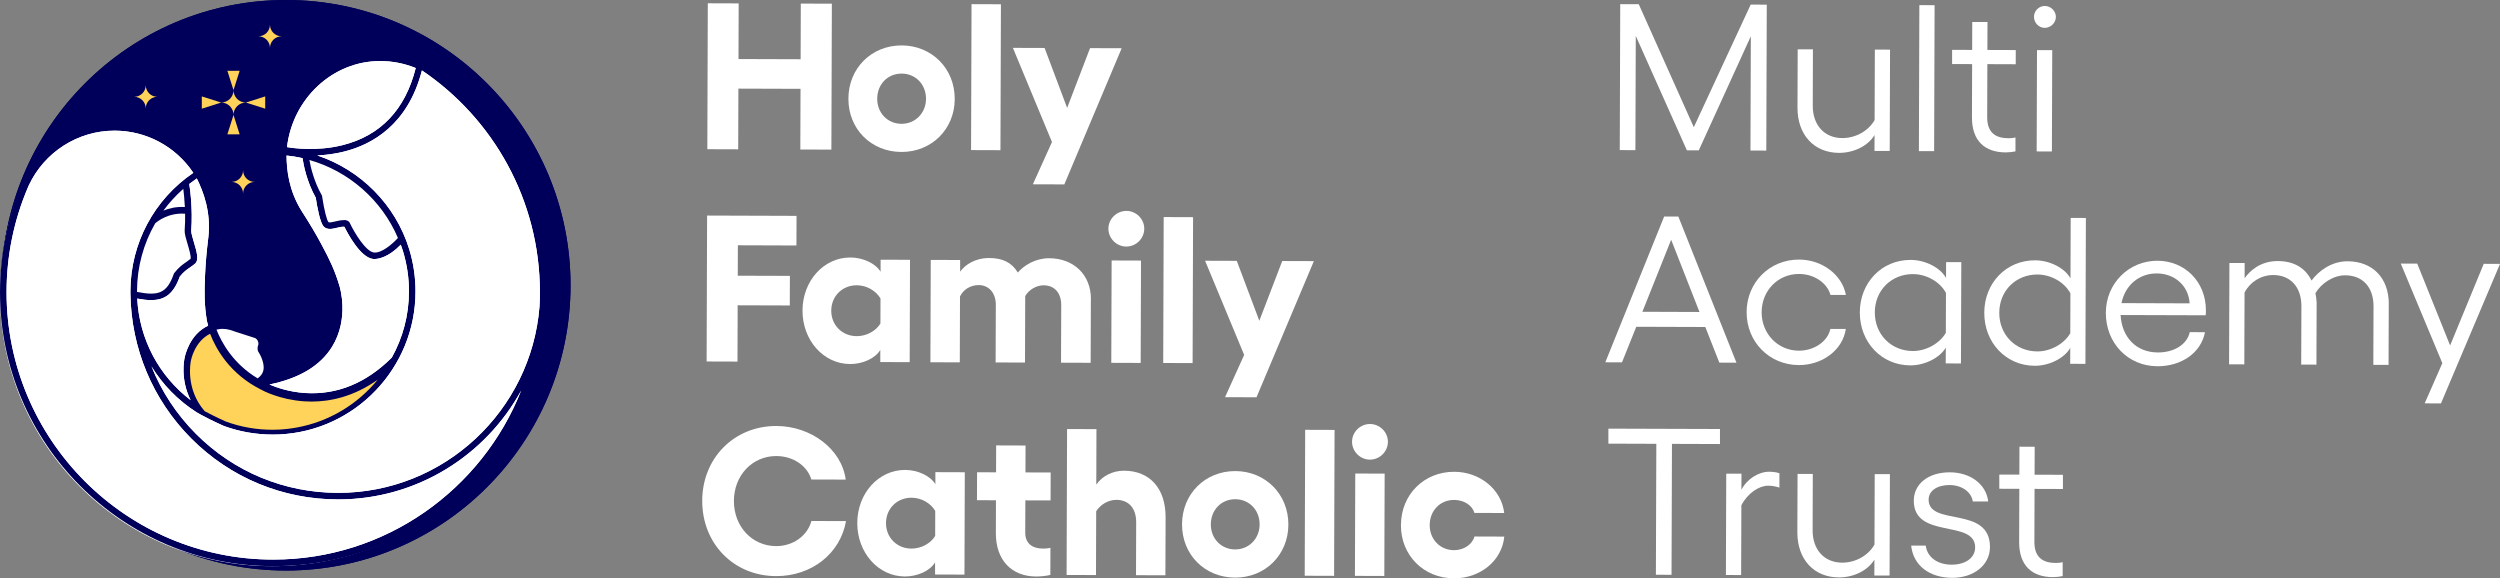 <?xml version="1.0" encoding="UTF-8"?> <svg xmlns="http://www.w3.org/2000/svg" id="Layer_1" data-name="Layer 1" viewBox="0 0 745.26 172.4"><rect x="0" y="0" width="745.26" height="172.4" fill="#808080" stroke="none"/><defs><style> .cls-1 { fill: #ffd359; } .cls-1, .cls-2, .cls-3 { stroke-width: 0px; } .cls-2 { fill: #00005a; } .cls-3 { fill: #fff; } </style></defs><path class="cls-3" d="M247.98,1.1l-.14,43.5-9.26-.03.06-18.09-18.52-.06-.06,18.09-9.2-.03.14-43.5,9.2.03-.05,16.59,18.52.06.05-16.59,9.26.03Z"></path><path class="cls-3" d="M284.61,29.5c-.03,9.07-6.95,15.83-15.9,15.8-9.01-.03-15.83-6.83-15.8-15.9.03-9.07,6.89-15.89,15.9-15.86,8.95.03,15.83,6.89,15.8,15.96ZM261.5,29.43c-.01,4.23,3.08,7.47,7.25,7.48,4.1.01,7.28-3.21,7.3-7.43.01-4.35-3.14-7.53-7.25-7.54-4.16-.01-7.28,3.15-7.3,7.5Z"></path><path class="cls-3" d="M298.24,44.77l-8.76-.03.14-43.5,8.76.03-.14,43.5Z"></path><path class="cls-3" d="M334.38,14.38l-17.1,40.59-9.38-.03,5.7-12.6-11.65-28.07,9.45.03,6.72,17.86,6.83-17.81,9.45.03Z"></path><path class="cls-3" d="M237.45,64.35l-.03,8.83-17.46-.06-.03,9.07,15.54.05-.03,8.82-15.54-.05-.05,16.78-9.2-.03.14-43.5,26.66.09Z"></path><path class="cls-3" d="M271.28,77.45l-.1,30.51-8.76-.03v-3.61c-1.49,2.48-5.16,4.21-9.01,4.2-7.96-.03-14.21-7.13-14.18-15.96.03-8.82,6.33-15.83,14.28-15.8,3.79.01,7.51,1.77,9,4.26v-3.6s8.77.03,8.77.03ZM262.46,96.44l.02-7.46c-1.3-2.24-4.03-3.93-7.07-3.94-4.29-.01-7.59,3.21-7.61,7.56-.01,4.35,3.27,7.59,7.56,7.61,3.05.01,5.79-1.6,7.1-3.77Z"></path><path class="cls-3" d="M325.19,89.19l-.06,18.96-8.83-.03.06-17.15c.01-3.67-2.03-5.91-5.26-5.92-2.17,0-4.42,1.35-5.48,3.21l-.06,19.82-8.76-.03.06-17.15c.01-3.67-2.16-5.91-5.08-5.92-2.55,0-4.67,1.41-5.6,3.4l-.06,19.64-8.76-.03.1-30.51,8.76.03v3.48c1.42-1.98,4.35-4.09,8.7-4.07,3.85.01,6.65,1.26,8.5,4.32,1.87-2.17,5.3-4.27,9.34-4.26,7.27.02,12.48,4.89,12.45,12.22Z"></path><path class="cls-3" d="M341.11,68.17c0,2.92-2.44,5.34-5.36,5.33-2.92,0-5.34-2.44-5.33-5.36,0-2.86,2.44-5.27,5.36-5.27,2.92,0,5.34,2.44,5.33,5.3ZM340.14,77.67l-.1,30.52-8.76-.03.1-30.51,8.76.03Z"></path><path class="cls-3" d="M355.52,108.24l-8.76-.03.14-43.5,8.76.03-.14,43.5Z"></path><path class="cls-3" d="M391.67,77.84l-17.1,40.59-9.38-.03,5.7-12.6-11.65-28.07,9.45.03,6.72,17.86,6.83-17.81,9.45.03Z"></path><path class="cls-3" d="M209.33,149.29c.04-12.74,9.52-22.34,22.14-22.3,10.25.03,19.43,6.84,20.64,15.98l-10.25-.03c-1.17-4.04-5.38-6.98-10.42-6.99-7.15-.02-12.64,5.74-12.66,13.38-.02,7.64,5.43,13.44,12.57,13.47,5.1.02,9.39-3.14,10.53-7.49l10.32.03c-1.71,9.69-10.25,16.44-20.87,16.4-12.62-.04-22.03-9.71-21.99-22.45Z"></path><path class="cls-3" d="M287.61,140.78l-.1,30.51-8.76-.03v-3.61c-1.49,2.48-5.16,4.21-9.01,4.2-7.95-.03-14.21-7.13-14.18-15.96.03-8.82,6.33-15.83,14.28-15.8,3.79.01,7.51,1.77,9,4.26v-3.6s8.77.03,8.77.03ZM278.78,159.77l.02-7.46c-1.3-2.24-4.03-3.93-7.07-3.94-4.29-.01-7.59,3.21-7.61,7.56-.01,4.35,3.27,7.59,7.56,7.61,3.05.01,5.79-1.6,7.1-3.77Z"></path><path class="cls-3" d="M305.66,149.17l-.03,9.63c-.01,3.29,2.22,4.73,5.27,4.74.75,0,1.55-.06,2.24-.24l-.03,8.08c-1.18.31-2.98.49-4.23.48-7.21-.02-12.04-4.76-12.01-12.97l.03-9.76-5.66-.02.03-8.33,5.66.02.03-8.02,8.76.03-.03,8.02,7.52.02-.03,8.33-7.52-.02Z"></path><path class="cls-3" d="M347.47,154.22l-.06,17.28-8.76-.03.05-15.79c.01-4.23-2.28-6.66-5.88-6.67-2.42,0-4.73,1.35-6.04,3.4l-.06,19.02-8.76-.03.14-43.5,8.76.03-.05,16.53c1.75-2.54,4.86-4.15,8.28-4.14,7.71.02,12.41,5.32,12.38,13.9Z"></path><path class="cls-3" d="M384.07,156.39c-.03,9.07-6.95,15.83-15.9,15.8-9.01-.03-15.83-6.83-15.8-15.9.03-9.07,6.89-15.89,15.9-15.86,8.95.03,15.83,6.89,15.8,15.96ZM360.95,156.31c-.01,4.23,3.08,7.47,7.25,7.48,4.1.01,7.28-3.21,7.3-7.43.01-4.35-3.14-7.53-7.25-7.54-4.16-.01-7.28,3.15-7.3,7.5Z"></path><path class="cls-3" d="M397.7,171.66l-8.76-.03.14-43.5,8.76.03-.14,43.5Z"></path><path class="cls-3" d="M413.74,131.69c0,2.92-2.44,5.34-5.36,5.33-2.92,0-5.34-2.44-5.33-5.36,0-2.86,2.44-5.27,5.36-5.26,2.92,0,5.34,2.44,5.33,5.3ZM412.77,141.19l-.1,30.51-8.76-.03.1-30.51,8.76.03Z"></path><path class="cls-3" d="M417.63,156.5c.03-9.07,6.89-15.89,15.9-15.86,7.64.02,14.09,5.27,14.88,12.29l-8.89-.03c-.61-2.24-3.09-3.86-6.02-3.87-4.16-.01-7.28,3.15-7.3,7.5-.01,4.23,3.08,7.47,7.25,7.48,2.92,0,5.47-1.72,6.1-4.08l8.89.03c-.71,7.27-7.25,12.47-15.02,12.44-9.01-.03-15.83-6.83-15.8-15.9Z"></path><g><path class="cls-3" d="M482.99,1.24l5.53.02,16.41,36.66,16.96-36.55,4.79.02-.14,43.5-4.72-.02.11-34.06-15.52,34.01h-3.54s-15.24-34.12-15.24-34.12l-.11,34.06-4.66-.02.14-43.5Z"></path><path class="cls-3" d="M563.43,14.8l-.1,30.2h-4.54s.02-4.74.02-4.74c-1.94,3.23-6.17,5.32-10.58,5.31-7.46-.02-12.41-5.39-12.39-13.46l.06-17.4h4.54s-.05,16.79-.05,16.79c-.02,5.84,3.51,9.64,8.79,9.66,3.98.01,7.78-2.09,9.65-5.37l.07-21.01,4.54.02Z"></path><path class="cls-3" d="M576.57,45.05h-4.54s.14-43.52.14-43.52l4.54.02-.14,43.5Z"></path><path class="cls-3" d="M592.44,19.12l-.05,15.79c-.02,4.6,2.47,6.29,6.32,6.3.68,0,1.49-.06,2.11-.24v4.16c-.82.18-2,.3-2.94.3-6.15-.02-10.06-3.39-10.03-10.47l.05-15.85-5.97-.02v-4.23s5.98.02,5.98.02l.03-8.33h4.54s-.03,8.34-.03,8.34l8.45.03v4.23s-8.47-.03-8.47-.03Z"></path><path class="cls-3" d="M612.87,5.02c0,1.8-1.56,3.29-3.31,3.28-1.8,0-3.23-1.5-3.22-3.3,0-1.74,1.44-3.23,3.24-3.22,1.74,0,3.29,1.5,3.28,3.24ZM611.78,14.96l-.1,30.2-4.54-.02.1-30.2h4.54Z"></path><path class="cls-3" d="M508.35,97.48l-20.57-.07-4.26,10.61-4.97-.02,17.54-43.45h4.23s17.32,43.57,17.32,43.57l-5.1-.02-4.19-10.64ZM506.62,93l-8.44-21.53-8.58,21.47,17.03.06Z"></path><path class="cls-3" d="M520.67,93.05c.03-8.89,6.89-15.7,15.65-15.67,6.84.02,12.85,4.52,13.95,10.55h-4.6c-.98-3.62-4.89-6.25-9.36-6.26-6.28-.02-11.14,4.94-11.16,11.4-.02,6.4,4.81,11.45,11.09,11.47,4.41.01,8.52-2.58,9.41-6.49h4.6c-.95,6.41-7.12,10.81-14.02,10.78-8.76-.03-15.58-6.89-15.55-15.77Z"></path><path class="cls-3" d="M584.67,78.15l-.1,30.2-4.54-.02.02-4.72c-1.75,3.04-6.23,5.32-10.58,5.31-8.58-.03-15.08-6.89-15.05-15.83.03-8.89,6.58-15.64,15.15-15.61,4.41.01,8.88,2.33,10.55,5.38l.02-4.72h4.54ZM580.06,99.21l.04-11.87c-1.73-3.3-5.76-5.61-9.8-5.63-6.46-.02-11.39,4.81-11.41,11.4-.02,6.59,4.87,11.51,11.34,11.53,3.98.01,8.02-2.27,9.84-5.44Z"></path><path class="cls-3" d="M621.81,64.97l-.14,43.5-4.54-.02.02-4.72c-1.75,3.04-6.23,5.32-10.58,5.31-8.58-.03-15.08-6.89-15.05-15.83.03-8.89,6.58-15.64,15.15-15.61,4.41.01,8.88,2.33,10.55,5.38l.06-18.02,4.54.02ZM617.16,99.33l.04-11.87c-1.73-3.3-5.76-5.61-9.8-5.63-6.46-.02-11.39,4.81-11.41,11.4-.02,6.59,4.87,11.51,11.34,11.53,3.98.01,8.02-2.27,9.84-5.44Z"></path><path class="cls-3" d="M657.52,93.99l-25.36-.08c.35,6.59,4.63,11.14,11.09,11.16,4.79.02,8.71-2.33,9.53-6.06l4.54.02c-1.2,6.15-6.99,10.17-14.2,10.15-8.76-.03-15.39-6.89-15.36-15.96.03-8.7,6.82-15.51,15.4-15.49,8.14.03,14.46,6.26,14.43,14.84,0,.43,0,.99-.07,1.43ZM652.74,90.43c-.29-5.16-4.38-8.9-9.79-8.92-5.34-.02-9.46,3.57-10.53,8.85l20.32.07Z"></path><path class="cls-3" d="M712.1,90.69l-.06,18.09-4.54-.02.06-17.4c.02-5.72-3.2-9.27-8.42-9.29-3.6-.01-7.15,2.4-8.9,5.31.18.87.3,1.74.36,2.74l-.06,18.58-4.54-.02.06-17.4c.02-5.72-3.26-9.27-8.36-9.29-3.79-.01-6.97,2.15-8.59,5.19l-.07,21.44-4.54-.02.1-30.2h4.54s-.01,4.55-.01,4.55c1.5-2.17,4.68-5.14,9.9-5.13,4.72.02,8.14,1.95,10.05,5.81,2.12-2.85,5.92-5.76,10.77-5.74,7.4.02,12.29,4.95,12.26,12.78Z"></path><path class="cls-3" d="M745.26,78.68l-17.6,41.58-4.85-.02,5.26-11.98-12.39-29.69,4.91.02,9.8,24.39,10.02-24.33,4.85.02Z"></path><path class="cls-3" d="M512.71,132.37l-14.29-.05-.13,39.03-4.66-.02.13-39.03-14.29-.05v-4.47s33.26.11,33.26.11v4.47Z"></path><path class="cls-3" d="M530.45,141.07v4.29c-1.07-.38-2.31-.57-3.37-.57-2.67,0-6.04,2.16-7.97,5.82l-.07,20.82-4.54-.02.1-30.2h4.54s-.02,4.8-.02,4.8c1.69-3.29,5.18-5.39,8.28-5.38,1.24,0,2.36.19,3.04.45Z"></path><path class="cls-3" d="M563.39,141.36l-.1,30.2h-4.54s.02-4.74.02-4.74c-1.94,3.23-6.17,5.33-10.58,5.31-7.46-.02-12.41-5.39-12.39-13.46l.06-17.4,4.54.02-.05,16.78c-.02,5.84,3.51,9.64,8.79,9.66,3.98.01,7.78-2.09,9.65-5.38l.07-21.01h4.54Z"></path><path class="cls-3" d="M569.72,162.64h4.35c.42,3.43,3.46,5.68,7.69,5.69,4.23.01,7.03-2.09,7.04-5.13.03-8.51-18.33-2.3-18.29-13.98.02-4.91,4.25-8.44,10.78-8.42,5.78.02,10.74,3.27,11.41,8.68h-4.6c-.43-2.81-3.22-4.87-6.94-4.89-3.67-.01-6.22,1.72-6.23,4.33-.03,8.14,18.33,1.68,18.29,14.17-.02,5.35-4.82,9.18-11.28,9.16-6.77-.02-11.61-3.7-12.21-9.61Z"></path><path class="cls-3" d="M606.51,145.73l-.05,15.79c-.01,4.6,2.47,6.28,6.32,6.3.68,0,1.49-.06,2.11-.24v4.16c-.82.18-2,.3-2.94.3-6.15-.02-10.06-3.39-10.03-10.47l.05-15.85-5.97-.02v-4.23s5.98.02,5.98.02l.03-8.33,4.54.02-.03,8.33,8.45.03v4.23s-8.47-.03-8.47-.03Z"></path></g><g><g><ellipse class="cls-2" cx="85.26" cy="85.04" rx="84.82" ry="85.04"></ellipse><path class="cls-3" d="M162.07,86.98c-.29-44.55-36.53-80.71-81.03-80.71C47.88,6.28,19.32,26.34,6.79,55c-.08.17-.17.35-.24.52l-.08.21c-4.16,9.77-6.47,20.52-6.47,31.8,0,44.8,36.35,81.25,81.04,81.25s78.61-34.07,80.92-76.81c.13-1.64.2-3.3.2-4.98h-.08Z"></path><path class="cls-2" d="M162.89,86.57c-.29-44.78-36.71-81.12-81.44-81.12C48.13,5.45,19.42,25.62,6.82,54.42c-.08.17-.17.35-.24.52l-.08.21c-4.18,9.82-6.5,20.62-6.5,31.96,0,45.03,36.54,81.66,81.45,81.66s79.01-34.24,81.33-77.2c.13-1.65.2-3.32.2-5h-.08ZM55.18,63.69c.03,1.59,0,3.29-.13,5-.05.99.38,2.43.88,4.1.39,1.32,1.12,3.77.88,4.37-.37.31-.78.6-1.21.9-1.08.74-2.3,1.58-3.65,3.33l-.1.13-.05.15c-2.07,5.9-4.69,6.57-10.96,5.35,0-.08,0-.16,0-.24v-.02c.03-7.21,1.94-14.14,5.42-20.18.64-.57,3.92-3.24,8.93-2.87ZM48.7,62.8c1.73-2.36,3.72-4.54,5.94-6.5.15,1.18.36,3.11.47,5.42-2.57-.16-4.74.38-6.42,1.08ZM45.06,89.46c4,0,6.64-1.73,8.53-7,1.13-1.42,2.14-2.12,3.12-2.79.5-.34.97-.67,1.43-1.07,1.24-1.08.52-3.53-.33-6.37-.39-1.31-.83-2.79-.8-3.42.51-6.68-.43-13.01-.59-13.97.73-.57,1.48-1.12,2.25-1.65,1.97,4,4.26,9.97,3.45,17.44-.54,4.41-.84,7.87-1,11.55-.23,5.36-.21,8.74.56,13.49.02.1.13.61.37,1.41-5.61,2.6-6.91,9.04-7.02,9.6-.12.53-1.34,6.41,1.81,12.61-9.52-7.26-15.32-18.27-15.93-30.28,1.53.28,2.92.46,4.16.46ZM76.87,104.53l.04.16.09.14c.61.97,1.05,1.94,1.32,2.88.65,2.31.21,3.81-1.51,5.09-7.38-4.41-10.82-10.82-12.27-14.52.19-.05.39-.09.59-.13,1.47-.27,3.03-.06,4.77.64l.16.06s4.42,1.39,5.88,1.89c.52.18.79.64.91.9.23.5.23.98.12,1.23-.21.52-.24,1.08-.1,1.67ZM91,117.16c-4.86-.31-8.7-1.69-10.68-2.54,8.89-1.81,15.17-5.58,18.67-11.24,5.21-8.42,2.31-17.82,2.19-18.2-1.37-4.57-2.82-7.63-5.36-12.35-1.74-3.25-3.52-6.22-5.91-9.94-3.79-6.06-4.46-12.11-4.49-16.53,1.61.16,3.21.43,4.77.79.27,1.86,1.21,6.92,3.94,11.8.42,2.76,1.26,7.36,2.35,8.56.51.56,1.17.74,1.87.74s1.44-.18,2.14-.35c.77-.19,1.64-.39,2.18-.28.98,1.98,4.73,9.09,8.51,9.58.06,0,.21.02.41.02,1.11,0,4.15-.42,7.88-4.28.23.64.46,1.29.66,1.94,1.18,3.86,1.78,7.89,1.78,11.98,0,7.16-1.86,13.88-5.11,19.73-7.63,7.61-16.32,11.17-25.8,10.57ZM111.42,75.26c-2.33-.31-5.65-5.62-7.2-8.9l-.08-.16-.13-.12c-.1-.1-.67-.6-1.62-.45h0c-.77-.01-1.58.18-2.38.37-.75.18-1.87.45-2.11.19-.43-.47-1.23-3.33-1.89-7.71l-.03-.18-.09-.16c-2.28-4.01-3.27-8.28-3.66-10.45,11.73,3.33,21.57,11.91,26.4,23.25-1.47,1.6-4.81,4.65-7.24,4.33ZM85.56,43.85c1.69-14.48,13.63-25.65,27.75-25.65,3.68,0,7.25.71,10.62,2.08-3.12,12.42-10.47,20.16-21.86,23-7.66,1.91-14.76.88-16.51.57ZM81.45,166.81C37.62,166.81,1.96,131.06,1.96,87.11c0-11.06,2.26-21.6,6.34-31.18h0s.02-.04.02-.04c.1-.23.2-.45.29-.67,4.65-9.9,14.61-16.27,25.55-16.27,9.39,0,18.15,4.67,23.41,12.48l.06.09c-11.67,7.91-18.67,21-18.75,35.13h0s0,.08,0,.11v.24c0,.18,0,.37,0,.55.23,16.31,6.63,31.6,18.09,43.12,11.68,11.74,27.25,18.21,43.85,18.21,23.51,0,44.01-13.16,54.57-32.51-11.66,29.51-40.41,50.44-73.94,50.44ZM160.82,91.42c-2.47,31.02-28.44,55.5-60,55.5-16.07,0-31.15-6.26-42.46-17.64-5.79-5.82-10.24-12.63-13.21-20.06,3.33,5.44,7.9,10.15,13.5,13.72.04.03.44.26,1.15.65.02.02.04.05.06.07l.03-.02c1.3.71,3.59,1.89,6.73,3.3l.06.03c4.68,1.71,9.59,2.58,14.61,2.58.62,0,1.24-.02,1.85-.04.02,0,.04,0,.06,0,22.59-1.01,40.66-19.74,40.66-42.64,0-4.28-.63-8.5-1.87-12.55-4.08-13.32-14.54-23.7-27.42-27.98,2.41-.11,5.11-.44,7.91-1.13,8.38-2.07,19.12-7.98,23.29-24.22,21.2,14.33,35.17,38.62,35.17,66.13,0,1.45-.04,2.88-.12,4.31Z"></path><g><path class="cls-1" d="M65.92,30.57c2.04,0,3.69,1.66,3.69,3.7,0-2.04,1.65-3.7,3.69-3.7h0c-2.04,0-3.69-1.66-3.69-3.7,0,2.04-1.65,3.7-3.69,3.7h0Z"></path><polygon class="cls-1" points="73.3 30.57 79.06 28.74 79.06 32.4 73.3 30.57"></polygon><polygon class="cls-1" points="65.92 30.57 60.16 32.4 60.16 28.74 65.92 30.57"></polygon><polygon class="cls-1" points="69.61 34.27 71.44 40.05 67.78 40.05 69.61 34.27"></polygon><polygon class="cls-1" points="69.61 26.87 67.78 21.1 71.44 21.1 69.61 26.87"></polygon></g><path class="cls-1" d="M39.99,28.86c1.91,0,3.46,1.56,3.46,3.47,0-1.92,1.55-3.47,3.46-3.47h0c-1.91,0-3.46-1.56-3.46-3.47,0,1.92-1.55,3.47-3.46,3.47h0Z"></path><path class="cls-1" d="M77.02,10.82c1.91,0,3.46,1.56,3.46,3.47,0-1.92,1.55-3.47,3.46-3.47h0c-1.91,0-3.46-1.56-3.46-3.47,0,1.92-1.55,3.47-3.46,3.47h0Z"></path><path class="cls-1" d="M102,9.23c1.91,0,3.46,1.56,3.46,3.47,0-1.92,1.55-3.47,3.46-3.47h0c-1.91,0-3.46-1.56-3.46-3.47,0,1.92-1.55,3.47-3.46,3.47h0Z"></path><path class="cls-1" d="M61,122.56c-5.89-6.78-4.12-14.85-4.11-14.93v-.05c.06-.27,1.11-5.79,5.74-8.09,1.66,4.34,5.79,11.97,15.24,16.68.45.25,5.49,2.98,12.85,3.47.68.04,1.39.07,2.14.07,5.46,0,12.52-1.38,19.75-6.54-6.02,7.36-14.56,12.57-24.29,14.3-.85.15-1.7.28-2.55.37,0,0,0,0,0,0-.33.04-.65.07-.98.1-.33.03-.66.05-.99.08-.21.01-.43.03-.64.04-.6.03-1.21.04-1.82.05-4.81.02-9.53-.81-14.01-2.45-2.89-1.29-5.05-2.41-6.34-3.1Z"></path><path class="cls-3" d="M81.44,166.81C37.61,166.81,1.95,131.06,1.95,87.11c0-11.06,2.26-21.6,6.34-31.18h0s.02-.04.02-.04c.1-.23.2-.45.29-.67,4.65-9.9,14.61-16.27,25.55-16.27,9.39,0,18.15,4.67,23.41,12.48l.06.09c-11.67,7.91-18.67,21-18.75,35.13h0s0,.08,0,.11v.24c0,.18,0,.37,0,.55.23,16.31,6.63,31.6,18.09,43.12,11.68,11.74,27.25,18.21,43.85,18.21,23.51,0,44.01-13.16,54.57-32.51-11.66,29.51-40.41,50.44-73.94,50.44Z"></path><path class="cls-3" d="M45.06,89.46c4,0,6.64-1.73,8.53-7,1.13-1.42,2.14-2.12,3.12-2.79.5-.34.97-.67,1.43-1.07,1.24-1.08.52-3.53-.33-6.37-.39-1.31-.83-2.79-.8-3.42.51-6.68-.43-13.01-.59-13.97.73-.57,1.48-1.12,2.25-1.65,1.97,4,4.26,9.97,3.45,17.44-.54,4.41-.84,7.87-1,11.55-.23,5.36-.21,8.74.56,13.49.02.1.13.61.37,1.41-5.61,2.6-6.91,9.04-7.02,9.6-.12.53-1.34,6.41,1.81,12.61-9.52-7.26-15.32-18.27-15.93-30.28,1.53.28,2.92.46,4.16.46Z"></path><g><path class="cls-3" d="M160.83,91.42c-2.47,31.02-28.44,55.5-60,55.5-16.07,0-31.15-6.26-42.46-17.64-5.79-5.82-10.24-12.63-13.21-20.06,3.33,5.44,7.9,10.15,13.5,13.72.04.03.44.26,1.15.65.02.02.04.05.06.07l.03-.02c1.3.71,3.59,1.89,6.73,3.3l.06.03c4.68,1.71,9.59,2.58,14.61,2.58.62,0,1.24-.02,1.85-.04.02,0,.04,0,.06,0,22.59-1.01,40.66-19.74,40.66-42.64,0-4.28-.63-8.5-1.87-12.55-4.08-13.32-14.54-23.7-27.42-27.98,2.41-.11,5.11-.44,7.91-1.13,8.38-2.07,19.12-7.98,23.29-24.22,21.2,14.33,35.17,38.62,35.17,66.13,0,1.45-.04,2.88-.12,4.31Z"></path><path class="cls-3" d="M91,117.16c-4.86-.31-8.7-1.69-10.68-2.54,8.89-1.81,15.17-5.58,18.67-11.24,5.21-8.42,2.31-17.82,2.19-18.2-1.37-4.57-2.82-7.63-5.36-12.35-1.74-3.25-3.52-6.22-5.91-9.94-3.79-6.06-4.46-12.11-4.49-16.53,1.61.16,3.21.43,4.77.79.27,1.86,1.21,6.92,3.94,11.8.42,2.76,1.26,7.36,2.35,8.56.51.56,1.17.74,1.87.74s1.44-.18,2.14-.35c.77-.19,1.64-.39,2.18-.28.98,1.98,4.73,9.09,8.51,9.58.06,0,.21.02.41.02,1.11,0,4.15-.42,7.88-4.28.23.64.46,1.29.66,1.94,1.18,3.86,1.78,7.89,1.78,11.98,0,7.16-1.86,13.88-5.11,19.73-7.63,7.61-16.32,11.17-25.8,10.57Z"></path><path class="cls-3" d="M85.56,43.85c1.69-14.48,13.63-25.65,27.75-25.65,3.68,0,7.25.71,10.62,2.08-3.12,12.42-10.47,20.16-21.86,23-7.66,1.91-14.76.88-16.51.57Z"></path></g></g><ellipse class="cls-2" cx="85.26" cy="85.04" rx="84.82" ry="85.04"></ellipse><path class="cls-3" d="M162.07,86.98c-.29-44.55-36.53-80.71-81.03-80.71C47.88,6.28,19.32,26.34,6.79,55c-.08.17-.17.35-.24.52l-.08.21c-4.16,9.77-6.47,20.52-6.47,31.8,0,44.8,36.35,81.25,81.04,81.25s78.61-34.07,80.92-76.81c.13-1.64.2-3.3.2-4.98h-.08Z"></path><path class="cls-2" d="M162.89,86.57c-.29-44.78-36.71-81.12-81.44-81.12C48.13,5.45,19.42,25.62,6.82,54.42c-.08.17-.17.35-.24.52l-.08.21c-4.18,9.82-6.5,20.62-6.5,31.96,0,45.03,36.54,81.66,81.45,81.66s79.01-34.24,81.33-77.2c.13-1.65.2-3.32.2-5h-.08ZM55.18,63.69c.03,1.59,0,3.29-.13,5-.05.99.38,2.43.88,4.1.39,1.32,1.12,3.77.88,4.37-.37.31-.78.6-1.21.9-1.08.74-2.3,1.58-3.65,3.33l-.1.13-.05.15c-2.07,5.9-4.69,6.57-10.96,5.35,0-.08,0-.16,0-.24v-.02c.03-7.21,1.94-14.14,5.42-20.18.64-.57,3.92-3.24,8.93-2.87ZM48.7,62.8c1.73-2.36,3.72-4.54,5.94-6.5.15,1.18.36,3.11.47,5.42-2.57-.16-4.74.38-6.42,1.08ZM45.06,89.46c4,0,6.64-1.73,8.53-7,1.13-1.42,2.14-2.12,3.12-2.79.5-.34.97-.67,1.43-1.07,1.24-1.08.52-3.53-.33-6.37-.39-1.31-.83-2.79-.8-3.42.51-6.68-.43-13.01-.59-13.97.73-.57,1.48-1.12,2.25-1.65,1.97,4,4.26,9.97,3.45,17.44-.54,4.41-.84,7.87-1,11.55-.23,5.36-.21,8.74.56,13.49.02.1.13.61.37,1.41-5.61,2.6-6.91,9.04-7.02,9.6-.12.53-1.34,6.41,1.81,12.61-9.52-7.26-15.32-18.27-15.93-30.28,1.53.28,2.92.46,4.16.46ZM76.87,104.53l.04.16.09.14c.61.97,1.05,1.94,1.32,2.88.65,2.31.21,3.81-1.51,5.09-7.38-4.41-10.82-10.82-12.27-14.52.19-.05.39-.09.59-.13,1.47-.27,3.03-.06,4.77.64l.16.06s4.42,1.39,5.88,1.89c.52.18.79.64.91.9.23.5.23.98.12,1.23-.21.52-.24,1.08-.1,1.67ZM91,117.16c-4.86-.31-8.7-1.69-10.68-2.54,8.89-1.81,15.17-5.58,18.67-11.24,5.21-8.42,2.31-17.82,2.19-18.2-1.37-4.57-2.82-7.63-5.36-12.35-1.74-3.25-3.52-6.22-5.91-9.94-3.79-6.06-4.46-12.11-4.49-16.53,1.61.16,3.21.43,4.77.79.27,1.86,1.21,6.92,3.94,11.8.42,2.76,1.26,7.36,2.35,8.56.51.56,1.17.74,1.87.74s1.44-.18,2.14-.35c.77-.19,1.64-.39,2.18-.28.98,1.98,4.73,9.09,8.51,9.58.06,0,.21.02.41.02,1.11,0,4.15-.42,7.88-4.28.23.64.46,1.29.66,1.94,1.18,3.86,1.78,7.89,1.78,11.98,0,7.16-1.86,13.88-5.11,19.73-7.63,7.61-16.32,11.17-25.8,10.57ZM111.42,75.26c-2.33-.31-5.65-5.62-7.2-8.9l-.08-.16-.13-.12c-.1-.1-.67-.6-1.62-.45h0c-.77-.01-1.58.18-2.38.37-.75.18-1.87.45-2.11.19-.43-.47-1.23-3.33-1.89-7.71l-.03-.18-.09-.16c-2.28-4.01-3.27-8.28-3.66-10.45,11.73,3.33,21.57,11.91,26.4,23.25-1.47,1.6-4.81,4.65-7.24,4.33ZM85.56,43.85c1.69-14.48,13.63-25.65,27.75-25.65,3.68,0,7.25.71,10.62,2.08-3.12,12.42-10.47,20.16-21.86,23-7.66,1.91-14.76.88-16.51.57ZM81.45,166.81C37.62,166.81,1.96,131.06,1.96,87.11c0-11.06,2.26-21.6,6.34-31.18h0s.02-.04.02-.04c.1-.23.2-.45.29-.67,4.65-9.9,14.61-16.27,25.55-16.27,9.39,0,18.15,4.67,23.41,12.48l.06.09c-11.67,7.91-18.67,21-18.75,35.13h0s0,.08,0,.11v.24c0,.18,0,.37,0,.55.23,16.31,6.63,31.6,18.09,43.12,11.68,11.74,27.25,18.21,43.85,18.21,23.51,0,44.01-13.16,54.57-32.51-11.66,29.51-40.41,50.44-73.94,50.44ZM160.82,91.42c-2.47,31.02-28.44,55.5-60,55.5-16.07,0-31.15-6.26-42.46-17.64-5.79-5.82-10.24-12.63-13.21-20.06,3.33,5.44,7.9,10.15,13.5,13.72.04.03.44.26,1.15.65.02.02.04.05.06.07l.03-.02c1.3.71,3.59,1.89,6.73,3.3l.06.03c4.68,1.71,9.59,2.58,14.61,2.58.62,0,1.24-.02,1.85-.04.02,0,.04,0,.06,0,22.59-1.01,40.66-19.74,40.66-42.64,0-4.28-.63-8.5-1.87-12.55-4.08-13.32-14.54-23.7-27.42-27.98,2.41-.11,5.11-.44,7.91-1.13,8.38-2.07,19.12-7.98,23.29-24.22,21.2,14.33,35.17,38.62,35.17,66.13,0,1.45-.04,2.88-.12,4.31Z"></path><g><path class="cls-1" d="M65.92,30.57c2.04,0,3.69,1.66,3.69,3.7,0-2.04,1.65-3.7,3.69-3.7h0c-2.04,0-3.69-1.66-3.69-3.7,0,2.04-1.65,3.7-3.69,3.7h0Z"></path><polygon class="cls-1" points="73.3 30.57 79.06 28.74 79.06 32.4 73.3 30.57"></polygon><polygon class="cls-1" points="65.92 30.57 60.16 32.4 60.16 28.74 65.92 30.57"></polygon><polygon class="cls-1" points="69.61 34.27 71.44 40.05 67.78 40.05 69.61 34.27"></polygon><polygon class="cls-1" points="69.61 26.87 67.78 21.1 71.44 21.1 69.61 26.87"></polygon></g><path class="cls-1" d="M39.99,28.86c1.91,0,3.46,1.56,3.46,3.47,0-1.92,1.55-3.47,3.46-3.47h0c-1.91,0-3.46-1.56-3.46-3.47,0,1.92-1.55,3.47-3.46,3.47h0Z"></path><path class="cls-1" d="M77.02,10.82c1.91,0,3.46,1.56,3.46,3.47,0-1.92,1.55-3.47,3.46-3.47h0c-1.91,0-3.46-1.56-3.46-3.47,0,1.92-1.55,3.47-3.46,3.47h0Z"></path><path class="cls-1" d="M69,54.23c1.91,0,3.46,1.56,3.46,3.47,0-1.92,1.55-3.47,3.46-3.47h0c-1.91,0-3.46-1.56-3.46-3.47,0,1.92-1.55,3.47-3.46,3.47h0Z"></path><path class="cls-1" d="M61,122.56c-5.89-6.78-4.12-14.85-4.11-14.93v-.05c.06-.27,1.11-5.79,5.74-8.09,1.66,4.34,5.79,11.97,15.24,16.68.45.25,5.49,2.98,12.85,3.47.68.04,1.39.07,2.14.07,5.46,0,12.52-1.38,19.75-6.54-6.02,7.36-14.56,12.57-24.29,14.3-.85.15-1.7.28-2.55.37,0,0,0,0,0,0-.33.04-.65.07-.98.1-.33.03-.66.05-.99.08-.21.01-.43.03-.64.04-.6.03-1.21.04-1.82.05-4.81.02-9.53-.81-14.01-2.45-2.89-1.29-5.05-2.41-6.34-3.1Z"></path><path class="cls-3" d="M81.44,166.81C37.61,166.81,1.95,131.06,1.95,87.11c0-11.06,2.26-21.6,6.34-31.18h0s.02-.04.02-.04c.1-.23.2-.45.29-.67,4.65-9.9,14.61-16.27,25.55-16.27,9.39,0,18.15,4.67,23.41,12.48l.06.09c-11.67,7.91-18.67,21-18.75,35.13h0s0,.08,0,.11v.24c0,.18,0,.37,0,.55.23,16.31,6.63,31.6,18.09,43.12,11.68,11.74,27.25,18.21,43.85,18.21,23.51,0,44.01-13.16,54.57-32.51-11.66,29.51-40.41,50.44-73.94,50.44Z"></path><path class="cls-3" d="M45.06,89.46c4,0,6.64-1.73,8.53-7,1.13-1.42,2.14-2.12,3.12-2.79.5-.34.97-.67,1.43-1.07,1.24-1.08.52-3.53-.33-6.37-.39-1.31-.83-2.79-.8-3.42.51-6.68-.43-13.01-.59-13.97.73-.57,1.48-1.12,2.25-1.65,1.97,4,4.26,9.97,3.45,17.44-.54,4.41-.84,7.87-1,11.55-.23,5.36-.21,8.74.56,13.49.02.1.13.61.37,1.41-5.61,2.6-6.91,9.04-7.02,9.6-.12.53-1.34,6.41,1.81,12.61-9.52-7.26-15.32-18.27-15.93-30.28,1.53.28,2.92.46,4.16.46Z"></path><g><path class="cls-3" d="M160.83,91.42c-2.47,31.02-28.44,55.5-60,55.5-16.07,0-31.15-6.26-42.46-17.64-5.79-5.82-10.24-12.63-13.21-20.06,3.33,5.44,7.9,10.15,13.5,13.72.04.03.44.26,1.15.65.02.02.04.05.06.07l.03-.02c1.3.71,3.59,1.89,6.73,3.3l.06.03c4.68,1.71,9.59,2.58,14.61,2.58.62,0,1.24-.02,1.85-.04.02,0,.04,0,.06,0,22.59-1.01,40.66-19.74,40.66-42.64,0-4.28-.63-8.5-1.87-12.55-4.08-13.32-14.54-23.7-27.42-27.98,2.41-.11,5.11-.44,7.91-1.13,8.38-2.07,19.12-7.98,23.29-24.22,21.2,14.33,35.17,38.62,35.17,66.13,0,1.45-.04,2.88-.12,4.31Z"></path><path class="cls-3" d="M91,117.16c-4.86-.31-8.7-1.69-10.68-2.54,8.89-1.81,15.17-5.58,18.67-11.24,5.21-8.42,2.31-17.82,2.19-18.2-1.37-4.57-2.82-7.63-5.36-12.35-1.74-3.25-3.52-6.22-5.91-9.94-3.79-6.06-4.46-12.11-4.49-16.53,1.61.16,3.21.43,4.77.79.27,1.86,1.21,6.92,3.94,11.8.42,2.76,1.26,7.36,2.35,8.56.51.56,1.17.74,1.87.74s1.44-.18,2.14-.35c.77-.19,1.64-.39,2.18-.28.98,1.98,4.73,9.09,8.51,9.58.06,0,.21.02.41.02,1.11,0,4.15-.42,7.88-4.28.23.64.46,1.29.66,1.94,1.18,3.86,1.78,7.89,1.78,11.98,0,7.16-1.86,13.88-5.11,19.73-7.63,7.61-16.32,11.17-25.8,10.57Z"></path><path class="cls-3" d="M85.56,43.85c1.69-14.48,13.63-25.65,27.75-25.65,3.68,0,7.25.71,10.62,2.08-3.12,12.42-10.47,20.16-21.86,23-7.66,1.91-14.76.88-16.51.57Z"></path></g></g></svg> 